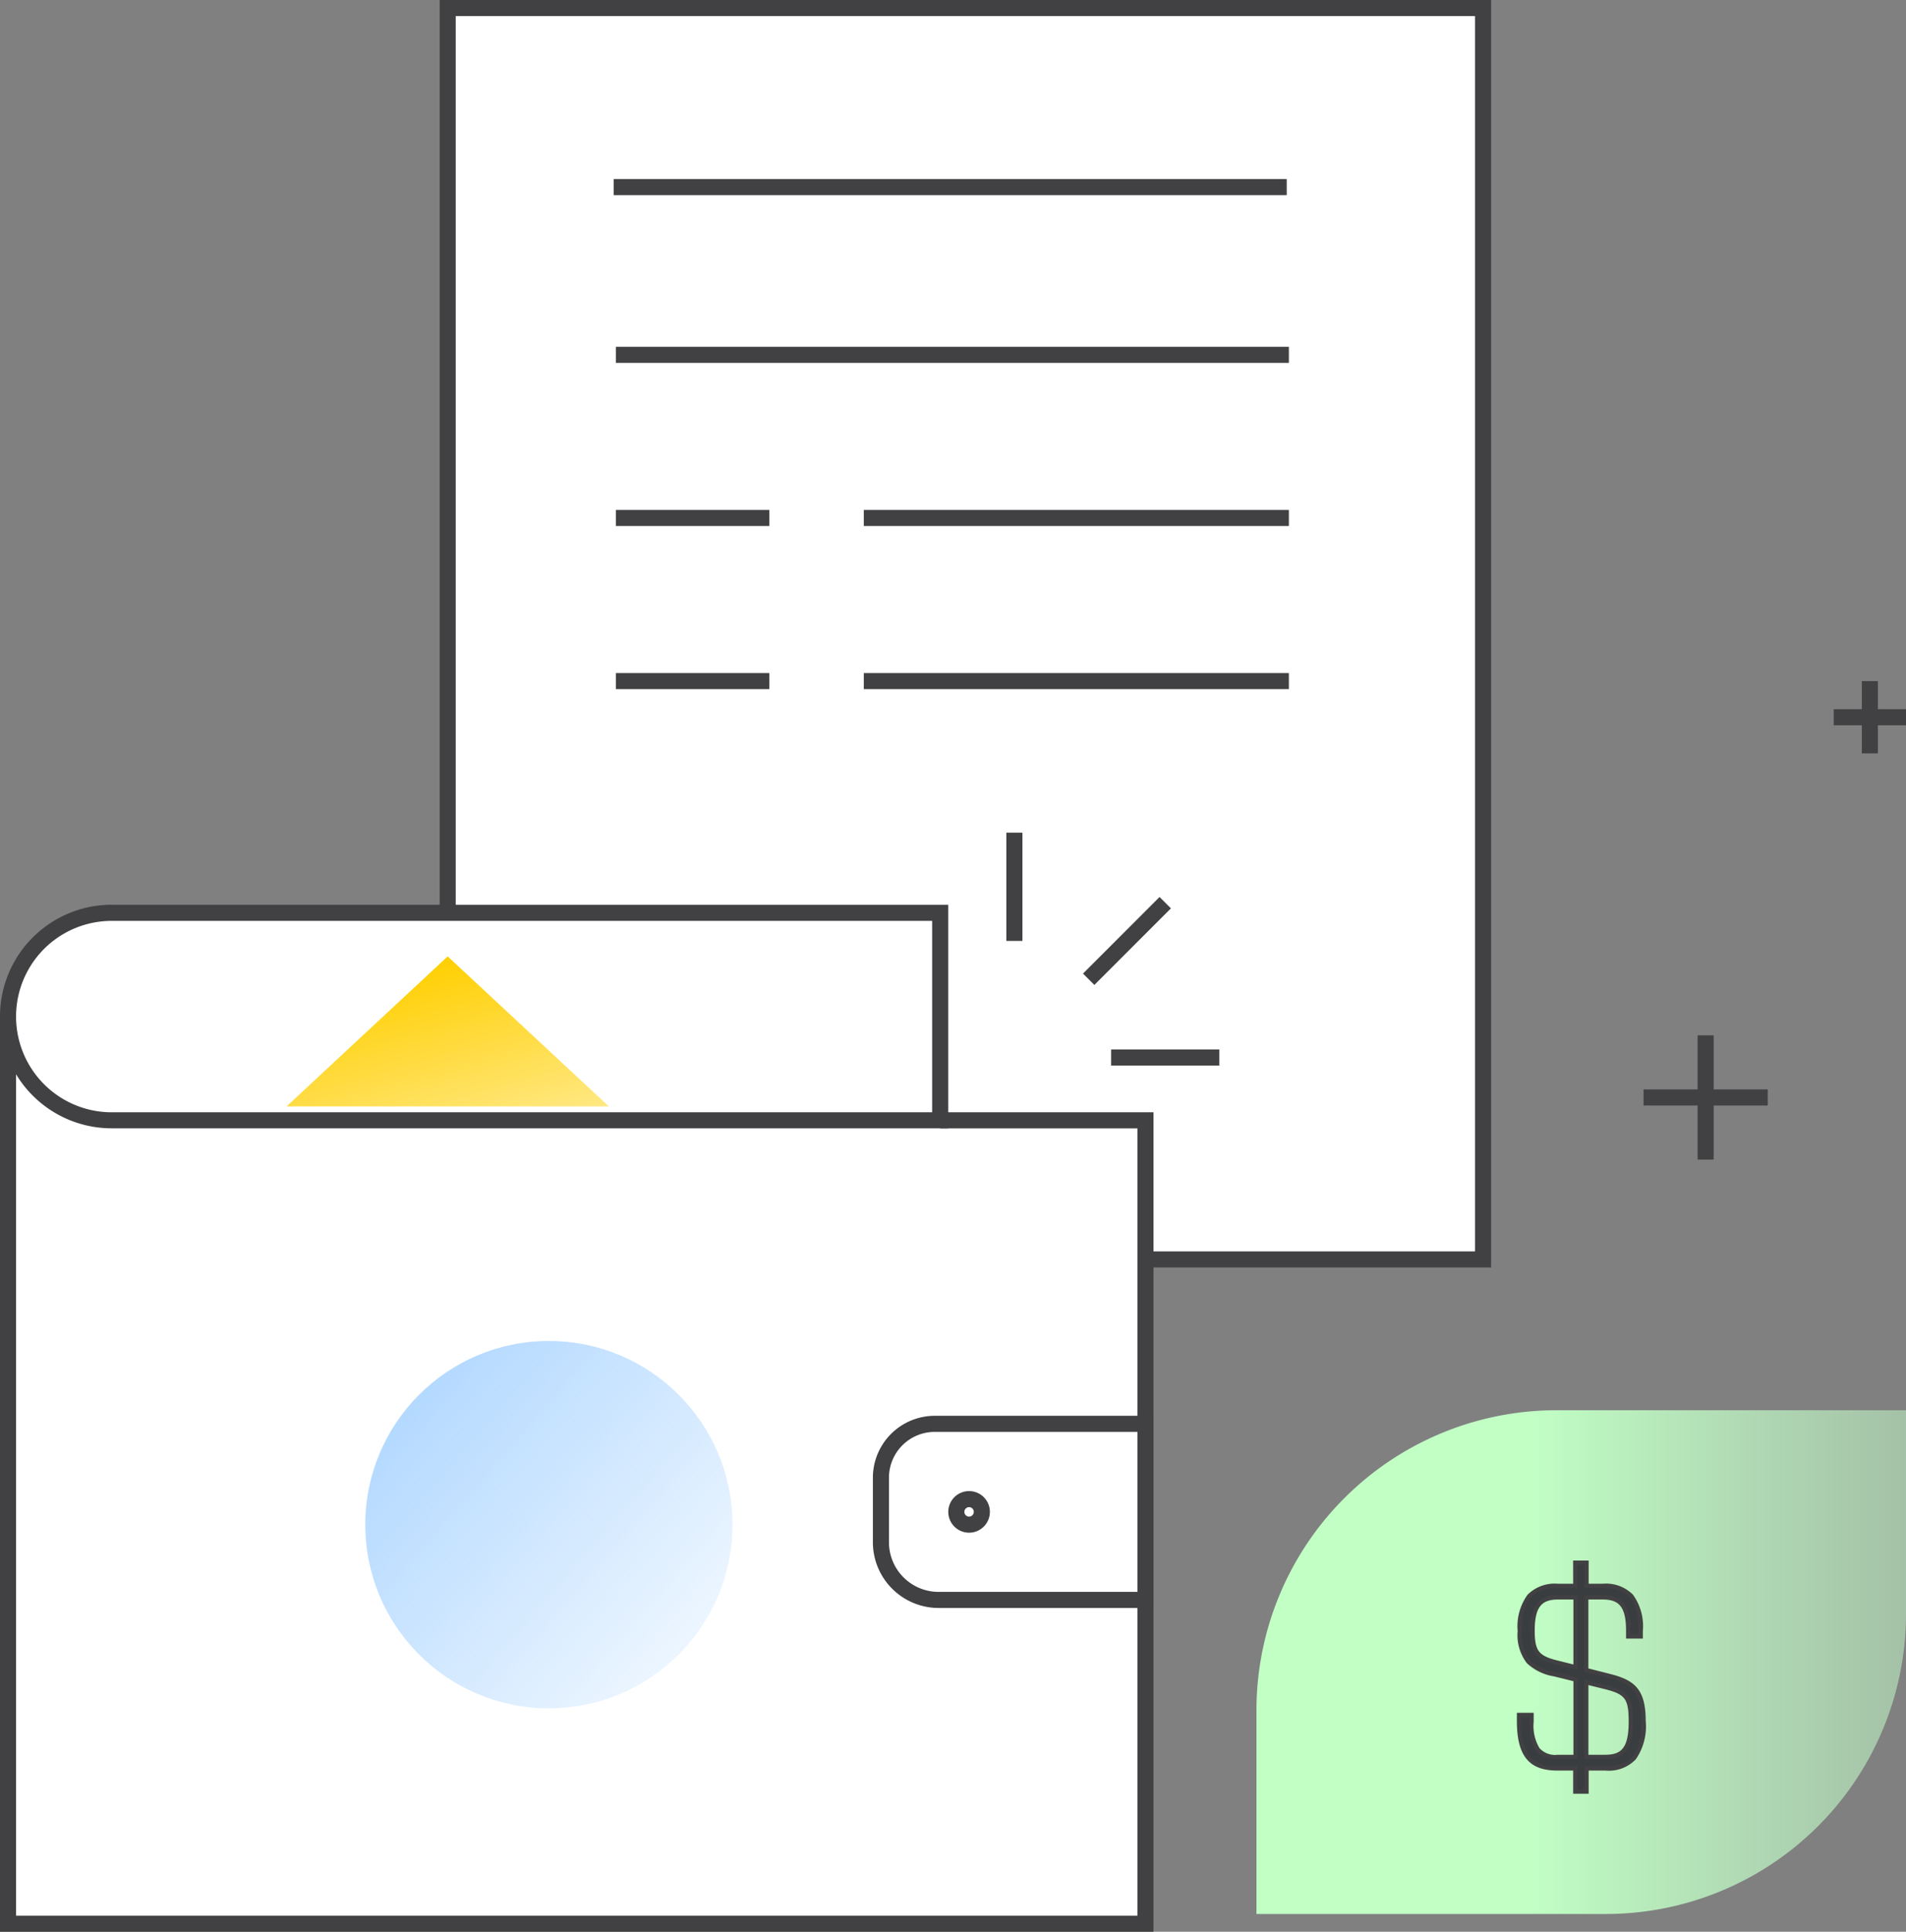 <?xml version="1.0" encoding="utf-8"?>
<svg xmlns="http://www.w3.org/2000/svg" xmlns:xlink="http://www.w3.org/1999/xlink" width="177.876" height="180.202" viewBox="0 0 177.876 180.202">
  <rect x="0" y="0" width="177.876" height="180.202" fill="#808080" stroke="none"/>
  <defs>
    <linearGradient id="linear-gradient" x1="0.092" y1="0.241" x2="0.886" y2="1.547" gradientUnits="objectBoundingBox">
      <stop offset="0" stop-color="#ffcf00"/>
      <stop offset="1" stop-color="#fff1b2"/>
    </linearGradient>
    <linearGradient id="linear-gradient-2" x1="-1.428" y1="-0.913" x2="1" y2="1.194" gradientUnits="objectBoundingBox">
      <stop offset="0" stop-color="#4aa4ff"/>
      <stop offset="1" stop-color="#4aa4ff" stop-opacity="0"/>
    </linearGradient>
    <linearGradient id="linear-gradient-3" y1="0.5" x2="2.217" y2="0.5" gradientUnits="objectBoundingBox">
      <stop offset="0.19" stop-color="#c1ffc5"/>
      <stop offset="0.22" stop-color="#c1ffc5" stop-opacity="0.937"/>
      <stop offset="0.346" stop-color="#c4ffc9" stop-opacity="0.694"/>
      <stop offset="0.471" stop-color="#c7ffcc" stop-opacity="0.482"/>
      <stop offset="0.592" stop-color="#c9ffcf" stop-opacity="0.31"/>
      <stop offset="0.708" stop-color="#cbffd1" stop-opacity="0.173"/>
      <stop offset="0.817" stop-color="#ccffd2" stop-opacity="0.078"/>
      <stop offset="0.917" stop-color="#cdffd3" stop-opacity="0.02"/>
      <stop offset="1" stop-color="#ceffd4" stop-opacity="0"/>
    </linearGradient>
  </defs>
  <g id="Group_87" data-name="Group 87" transform="translate(-587.741 -416.349)">
    <g id="Group_83" data-name="Group 83">
      <rect id="Rectangle_91" data-name="Rectangle 91" width="96.625" height="116.734" transform="translate(629.521 417.099)" fill="#fff"/>
      <path id="Rectangle_91_-_Outline" data-name="Rectangle 91 - Outline" d="M-.75-.75H97.375V117.484H-.75ZM95.875.75H.75V115.984H95.875Z" transform="translate(629.521 417.099)" fill="#414042"/>
      <path id="Line_128" data-name="Line 128" d="M62.808.75H0V-.75H62.808Z" transform="translate(645.015 433.8)" fill="#414042"/>
      <path id="Line_129" data-name="Line 129" d="M62.808.75H0V-.75H62.808Z" transform="translate(645.216 449.449)" fill="#414042"/>
      <path id="Line_130" data-name="Line 130" d="M14.325.75H0V-.75H14.325Z" transform="translate(645.216 464.667)" fill="#414042"/>
      <path id="Line_131" data-name="Line 131" d="M14.325.75H0V-.75H14.325Z" transform="translate(645.216 479.884)" fill="#414042"/>
      <path id="Line_132" data-name="Line 132" d="M39.668.75H0V-.75H39.668Z" transform="translate(668.356 464.667)" fill="#414042"/>
      <path id="Line_133" data-name="Line 133" d="M39.668.75H0V-.75H39.668Z" transform="translate(668.356 479.884)" fill="#414042"/>
    </g>
    <path id="Path_120" data-name="Path 120" d="M588.491,511.18V595.8H694.639V520.857H675.483" fill="#fff"/>
    <path id="Path_120_-_Outline" data-name="Path 120 - Outline" d="M695.389,596.551H587.741V511.18h1.5v83.872H693.889V521.607H675.483v-1.5h19.906Z" fill="#414042"/>
    <path id="Rectangle_92" data-name="Rectangle 92" d="M9.677,0H86.992a0,0,0,0,1,0,0V19.355a0,0,0,0,1,0,0H9.677A9.677,9.677,0,0,1,0,9.677v0A9.677,9.677,0,0,1,9.677,0Z" transform="translate(588.491 501.502)" fill="#fff"/>
    <path id="Rectangle_92_-_Outline" data-name="Rectangle 92 - Outline" d="M9.677-.75H87.742V20.1H9.677a10.427,10.427,0,0,1,0-20.855ZM86.242.75H9.677a8.927,8.927,0,0,0,0,17.855H86.242Z" transform="translate(588.491 501.502)" fill="#414042"/>
    <path id="Path_121" data-name="Path 121" d="M644.559,519.558l-15.038-13.992-15.037,13.992Z" fill="url(#linear-gradient)"/>
    <g id="Group_84" data-name="Group 84">
      <path id="Line_134" data-name="Line 134" d="M.75,11.589H-.75V0H.75Z" transform="translate(746.918 512.93)" fill="#414042"/>
      <path id="Line_135" data-name="Line 135" d="M11.589.75H0V-.75H11.589Z" transform="translate(741.124 518.724)" fill="#414042"/>
    </g>
    <g id="Group_85" data-name="Group 85">
      <path id="Line_136" data-name="Line 136" d="M.75,6.743H-.75V0H.75Z" transform="translate(762.246 479.884)" fill="#414042"/>
      <path id="Line_137" data-name="Line 137" d="M6.743.75H0V-.75H6.743Z" transform="translate(758.875 483.255)" fill="#414042"/>
    </g>
    <circle id="Ellipse_30" data-name="Ellipse 30" cx="17.133" cy="17.133" r="17.133" transform="translate(621.831 541.441)" fill="url(#linear-gradient-2)"/>
    <path id="Line_138" data-name="Line 138" d="M.75,10.1H-.75V0H.75Z" transform="translate(682.408 494.022)" fill="#414042"/>
    <path id="Line_139" data-name="Line 139" d="M10.1.75H0V-.75H10.1Z" transform="translate(691.435 514.997)" fill="#414042"/>
    <path id="Line_140" data-name="Line 140" d="M.53,7.675-.53,6.614,6.614-.53,7.675.53Z" transform="translate(689.342 500.554)" fill="#414042"/>
    <path id="Rectangle_93" data-name="Rectangle 93" d="M5.022,0H24.687a0,0,0,0,1,0,0V16.426a0,0,0,0,1,0,0H5.378A5.378,5.378,0,0,1,0,11.048V5.022A5.022,5.022,0,0,1,5.022,0Z" transform="translate(669.952 549.17)" fill="#fff"/>
    <path id="Rectangle_93_-_Outline" data-name="Rectangle 93 - Outline" d="M5.022-.75H25.437V17.176H5.378A6.135,6.135,0,0,1-.75,11.048V5.022A5.778,5.778,0,0,1,5.022-.75ZM23.937.75H5.022A4.277,4.277,0,0,0,.75,5.022v6.026a4.634,4.634,0,0,0,4.628,4.628H23.937Z" transform="translate(669.952 549.17)" fill="#414042"/>
    <circle id="Ellipse_31" data-name="Ellipse 31" cx="1.191" cy="1.191" r="1.191" transform="translate(676.989 556.192)" fill="#fff"/>
    <path id="Ellipse_31_-_Outline" data-name="Ellipse 31 - Outline" d="M1.191-.75A1.941,1.941,0,1,1-.75,1.191,1.943,1.943,0,0,1,1.191-.75Zm0,2.382A.441.441,0,1,0,.75,1.191.441.441,0,0,0,1.191,1.632Z" transform="translate(676.989 556.192)" fill="#414042"/>
    <path id="Rectangle_94" data-name="Rectangle 94" d="M28,0H60.619a0,0,0,0,1,0,0V18.991a28,28,0,0,1-28,28H0a0,0,0,0,1,0,0V28A28,28,0,0,1,28,0Z" transform="translate(704.999 547.901)" fill="url(#linear-gradient-3)"/>
    <g id="Group_86" data-name="Group 86">
      <path id="Path_122" data-name="Path 122" d="M737.889,572.677c2.14.535,3.235,1.216,3.235,4.208,0,3.283-1.143,4.426-3.575,4.426H735.8v2.165h-1.046v-2.165h-1.7c-2.408,0-3.551-1.143-3.551-4.426v-.56h1.168v.633c0,2.529.754,3.283,2.432,3.283h1.678v-7.223l-1.97-.486c-2.14-.535-3.235-1.217-3.235-4.038,0-3.065,1.144-4.208,3.575-4.208h1.606v-2.164H735.8v2.164h1.508c2.408,0,3.551,1.143,3.551,4.208v.511h-1.168v-.56c0-2.359-.754-3.089-2.432-3.089h-1.483v6.786Zm-3.113-7.321H733.2c-1.678,0-2.433.73-2.433,3.089,0,1.995.39,2.554,2.456,3.04l1.557.39Zm2.724,14.885c1.7,0,2.432-.754,2.432-3.283,0-2.189-.34-2.724-2.383-3.235l-1.775-.438v6.956Z" fill="#393d3f"/>
      <path id="Path_122_-_Outline" data-name="Path 122 - Outline" d="M734.552,561.922H736v2.164h1.308a3.544,3.544,0,0,1,2.829,1.023,5.029,5.029,0,0,1,.922,3.385v.711h-1.568v-.76c0-2.416-.818-2.889-2.232-2.889h-1.283v6.43l1.964.5c2.294.573,3.386,1.378,3.386,4.4a5.394,5.394,0,0,1-.923,3.573,3.466,3.466,0,0,1-2.852,1.053H736v2.165h-1.446v-2.165h-1.5c-2.629,0-3.751-1.383-3.751-4.626v-.76h1.568v.833a4.028,4.028,0,0,0,.544,2.466,1.966,1.966,0,0,0,1.688.617h1.478v-6.866l-1.818-.449a4.839,4.839,0,0,1-2.519-1.221,4.269,4.269,0,0,1-.868-3.011,5.013,5.013,0,0,1,.926-3.386,3.581,3.581,0,0,1,2.849-1.022h1.406Zm1.046.4h-.646v2.164h-1.806c-2.4,0-3.375,1.161-3.375,4.008a3.862,3.862,0,0,0,.762,2.741,4.509,4.509,0,0,0,2.321,1.1l2.121.523v7.58H733.1c-1.894,0-2.632-.977-2.632-3.483v-.433H729.7v.36a5.133,5.133,0,0,0,.825,3.315,3.068,3.068,0,0,0,2.526.911h1.9v2.165h.646v-2.165h1.951c2.429,0,3.375-1.185,3.375-4.226,0-2.792-.909-3.47-3.084-4.014l-2.266-.573v-7.142h1.683a2.414,2.414,0,0,1,2,.732,3.931,3.931,0,0,1,.633,2.557v.36h.768v-.311c0-2.847-.971-4.008-3.351-4.008H735.6Zm-2.4,2.834h1.78v6.975l-1.806-.452c-2.12-.5-2.607-1.1-2.607-3.234a3.929,3.929,0,0,1,.634-2.557A2.415,2.415,0,0,1,733.2,565.156Zm1.38.4H733.2c-1.414,0-2.233.473-2.233,2.889,0,1.938.366,2.39,2.3,2.845l1.311.328Zm1,7.474,2.023.5c2.109.527,2.535,1.1,2.535,3.429a4.4,4.4,0,0,1-.62,2.713,2.354,2.354,0,0,1-2.012.77h-1.926Zm1.926,7.011c1.448,0,2.232-.491,2.232-3.083,0-2.135-.313-2.561-2.232-3.041l-1.526-.377v6.5Z" fill="#414042"/>
    </g>
  </g>
</svg>